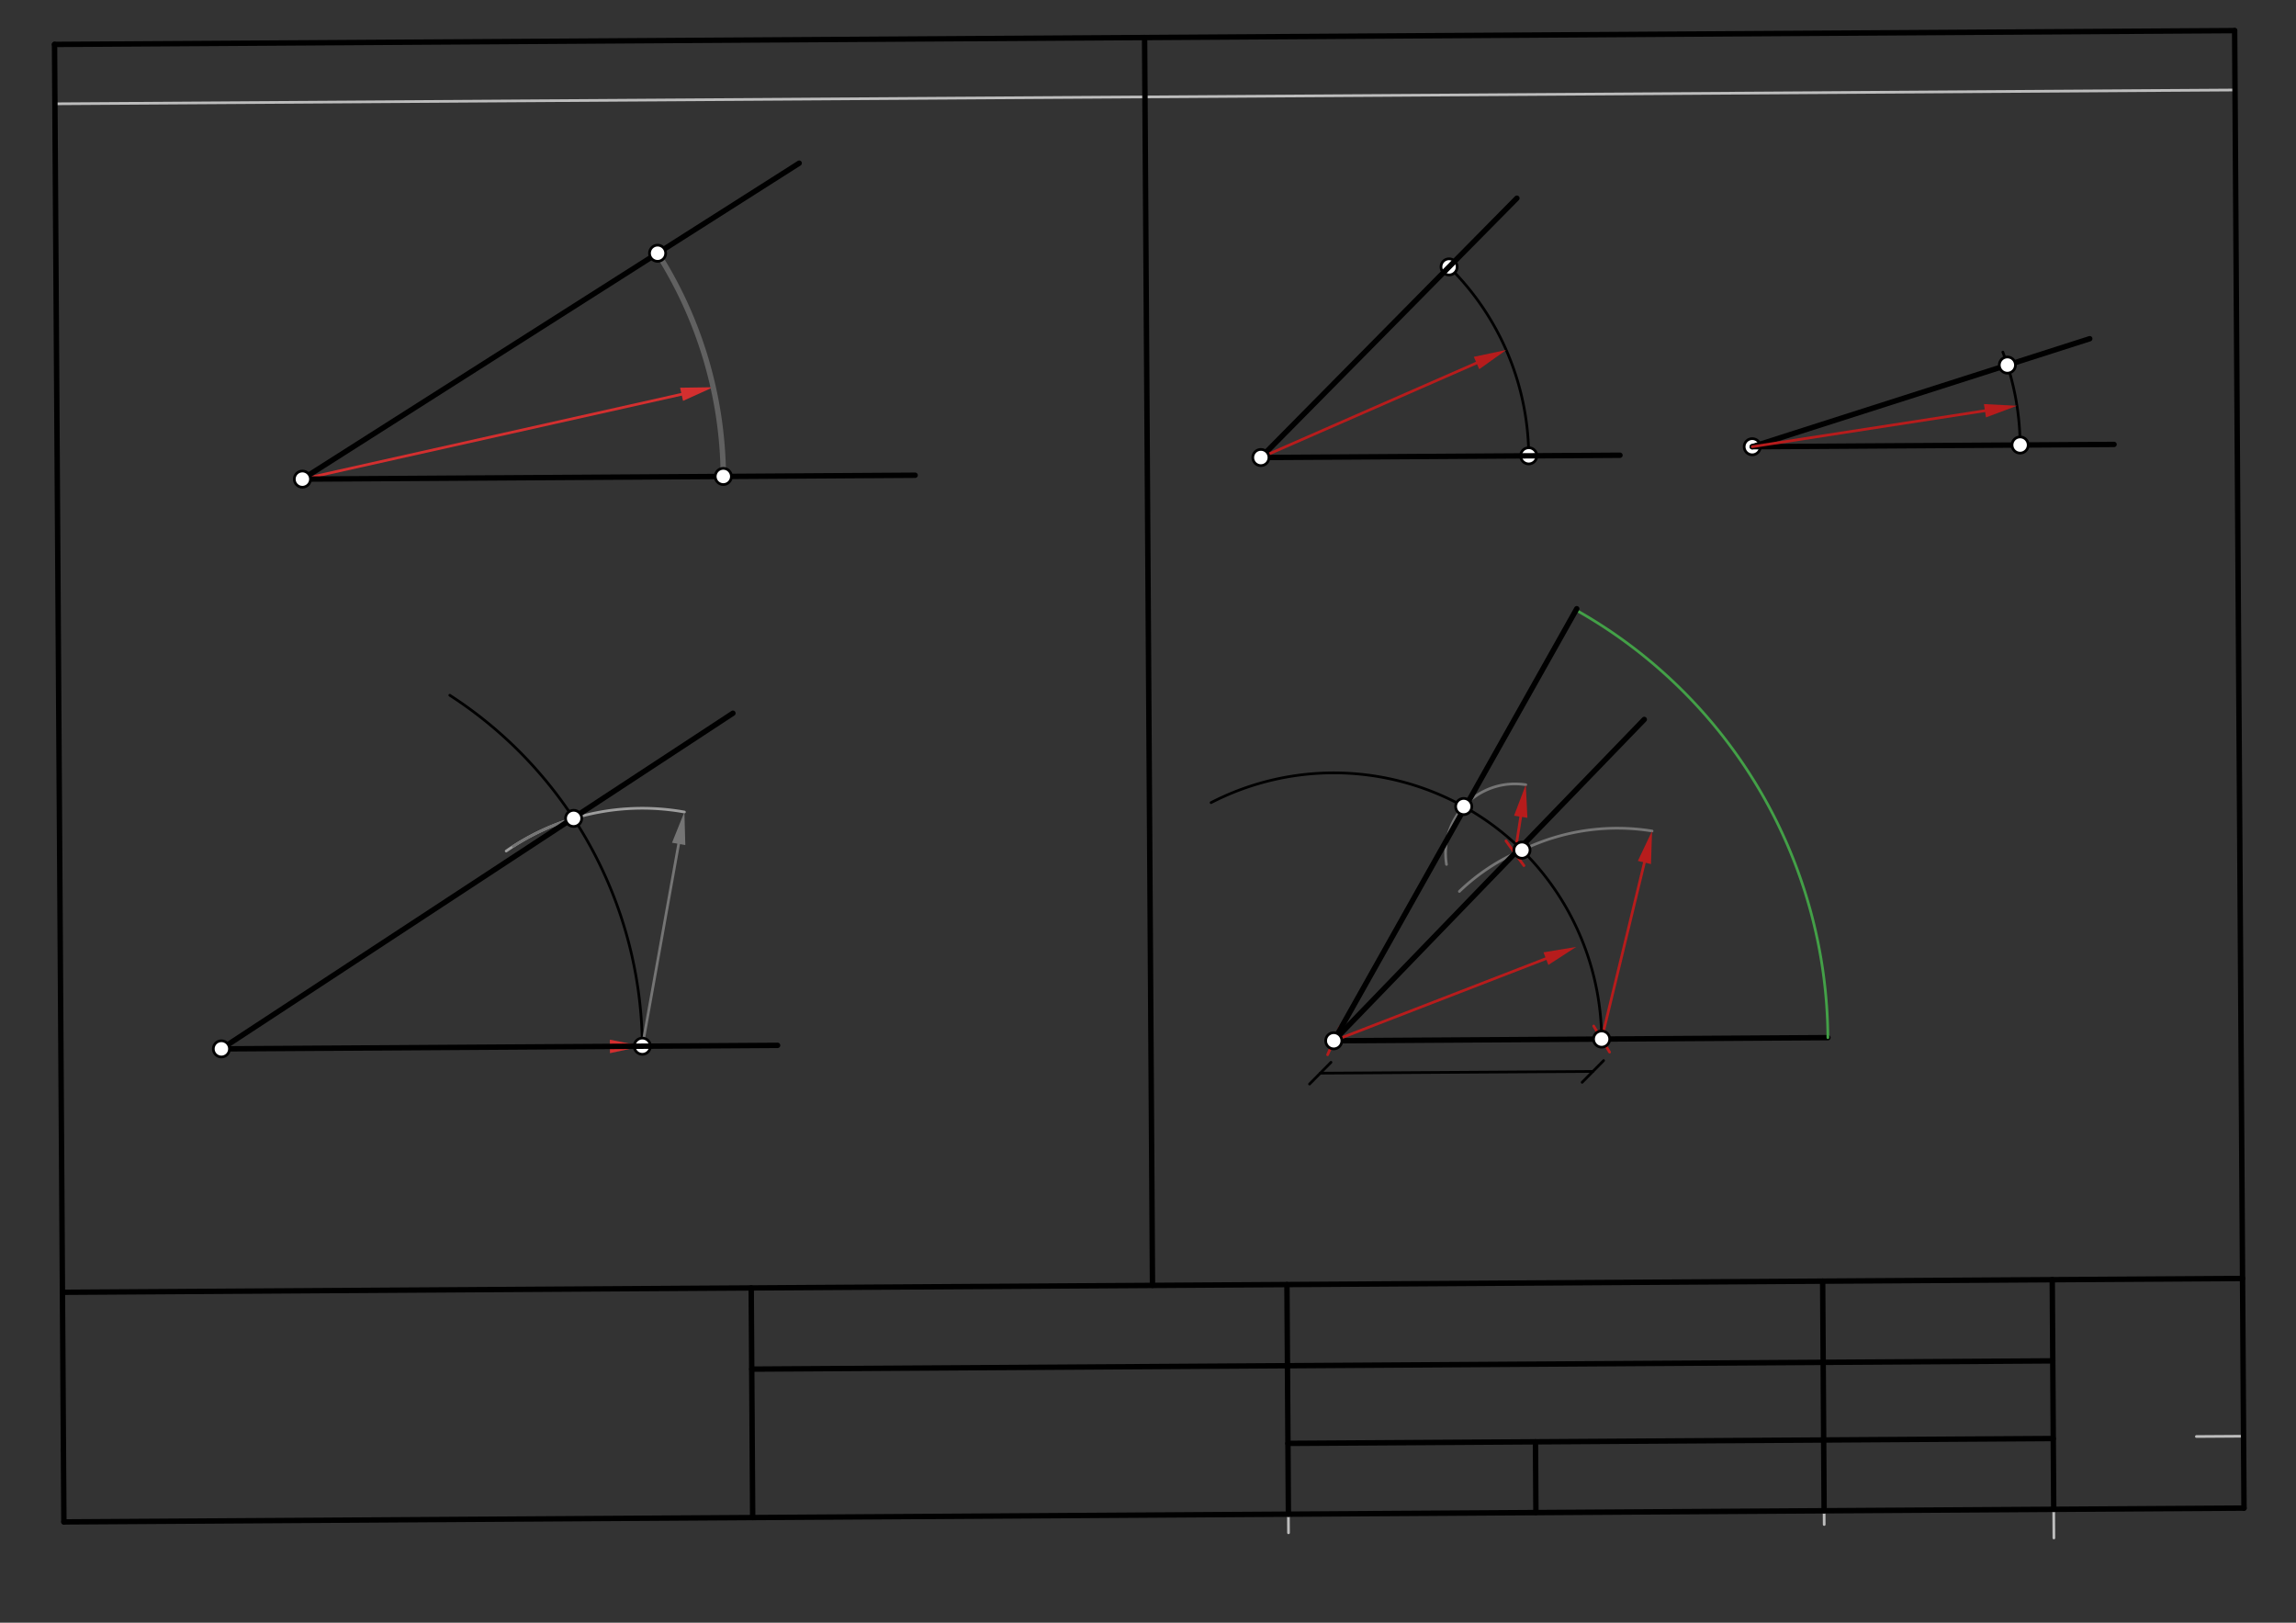 <svg xmlns="http://www.w3.org/2000/svg" class="svg--816" height="100%" preserveAspectRatio="xMidYMid meet" viewBox="0 0 850.394 600.945" width="100%"><rect x="0" y="0" width="850.394" height="600.945" fill="#333333" stroke="none"/><defs><marker id="marker-arrow" markerHeight="16" markerUnits="userSpaceOnUse" markerWidth="24" orient="auto-start-reverse" refX="24" refY="4" viewBox="0 0 24 8"><path d="M 0 0 L 24 4 L 0 8 z" stroke="inherit"></path></marker></defs><g class="aux-layer--949"><g class="element--733"><line stroke="#BDBDBD" stroke-dasharray="none" stroke-linecap="round" stroke-width="1" x1="813.493" x2="830.965" y1="531.993" y2="531.882"></line></g><g class="element--733"><line stroke="#BDBDBD" stroke-dasharray="none" stroke-linecap="round" stroke-width="1" x1="477.081" x2="477.239" y1="542.601" y2="567.651"></line></g><g class="element--733"><line stroke="#BDBDBD" stroke-dasharray="none" stroke-linecap="round" stroke-width="1" x1="675.649" x2="675.403" y1="564.585" y2="525.612"></line></g><g class="element--733"><line stroke="#BDBDBD" stroke-dasharray="none" stroke-linecap="round" stroke-width="1" x1="760.551" x2="760.722" y1="542.535" y2="569.572"></line></g><g class="element--733"><line stroke="#BDBDBD" stroke-dasharray="none" stroke-linecap="round" stroke-width="1" x1="20.338" x2="827.809" y1="38.442" y2="33.331"></line></g><g class="element--733"><line stroke="#D32F2F" stroke-dasharray="none" stroke-linecap="round" stroke-width="1" x1="112" x2="252.435" y1="177.437" y2="146.024"></line><path d="M264.146,143.405 l12,2.5 l0,-5 z" fill="#D32F2F" stroke="#D32F2F" stroke-width="0" transform="rotate(167.391, 264.146, 143.405)"></path></g><g class="element--733"><line stroke="#D32F2F" stroke-dasharray="none" stroke-linecap="round" stroke-width="1" x1="82" x2="225.903" y1="388.438" y2="387.527"></line><path d="M237.902,387.451 l12,2.5 l0,-5 z" fill="#D32F2F" stroke="#D32F2F" stroke-width="0" transform="rotate(179.637, 237.902, 387.451)"></path></g><g class="element--733"><path d="M 237.902 387.451 A 155.906 155.906 0 0 0 166.6 257.482" fill="none" stroke="#000000" stroke-dasharray="none" stroke-linecap="round" stroke-width="1"></path></g><g class="element--733"><path d="M 212.464 303.081 A 88.122 88.122 0 0 1 253.489 300.718" fill="none" stroke="#9E9E9E" stroke-dasharray="none" stroke-linecap="round" stroke-width="1"></path></g><g class="element--733"><path d="M 212.464 303.081 A 88.122 88.122 0 0 0 187.482 315.179" fill="none" stroke="#9E9E9E" stroke-dasharray="none" stroke-linecap="round" stroke-width="1"></path></g><g class="element--733"><line stroke="#757575" stroke-dasharray="none" stroke-linecap="round" stroke-width="1" x1="237.902" x2="251.366" y1="387.451" y2="312.529"></line><path d="M253.489,300.718 l12,2.5 l0,-5 z" fill="#757575" stroke="#757575" stroke-width="0" transform="rotate(100.188, 253.489, 300.718)"></path></g><g class="element--733"><path d="M 211.783 303.289 A 88.122 88.122 0 0 0 190.095 313.424" fill="none" stroke="#757575" stroke-dasharray="none" stroke-linecap="round" stroke-width="1"></path></g><g class="element--733"><path d="M 566.211 168.81 A 99.213 99.213 0 0 0 536.708 98.841" fill="none" stroke="#000000" stroke-dasharray="none" stroke-linecap="round" stroke-width="1"></path></g><g class="element--733"><path d="M 748.211 164.81 A 99.213 99.213 0 0 0 741.818 130.394" fill="none" stroke="#000000" stroke-dasharray="none" stroke-linecap="round" stroke-width="1"></path></g><g class="element--733"><line stroke="#000000" stroke-dasharray="none" stroke-linecap="round" stroke-width="2" x1="494" x2="677.012" y1="385.438" y2="384.279"></line></g><g class="element--733"><line stroke="#B71C1C" stroke-dasharray="none" stroke-linecap="round" stroke-width="1" x1="494" x2="572.583" y1="385.438" y2="355.018"></line><path d="M498,381.438 l-8,8" stroke="#B71C1C" stroke-linecap="round" stroke-width="1" transform="rotate(338.839, 494, 385.438)"></path><path d="M583.774,350.686 l12,2.5 l0,-5 z" fill="#B71C1C" stroke="#B71C1C" stroke-width="0" transform="rotate(158.839, 583.774, 350.686)"></path></g><g class="element--733"><path d="M 563.708 314.841 A 75.934 75.934 0 0 0 540.522 330.13" fill="none" stroke="#757575" stroke-dasharray="none" stroke-linecap="round" stroke-width="1"></path></g><g class="element--733"><path d="M 563.708 314.841 A 80.72 80.72 0 0 1 611.89 307.753" fill="none" stroke="#757575" stroke-dasharray="none" stroke-linecap="round" stroke-width="1"></path></g><g class="element--733"><line stroke="#B71C1C" stroke-dasharray="none" stroke-linecap="round" stroke-width="1" x1="593.211" x2="609.063" y1="384.81" y2="319.415"></line><path d="M597.211,380.81 l-8,8" stroke="#B71C1C" stroke-linecap="round" stroke-width="1" transform="rotate(283.626, 593.211, 384.81)"></path><path d="M611.89,307.753 l12,2.5 l0,-5 z" fill="#B71C1C" stroke="#B71C1C" stroke-width="0" transform="rotate(103.626, 611.89, 307.753)"></path></g><g class="element--733"><path d="M 542.131 298.682 A 25.689 25.689 0 0 1 565.129 290.623" fill="none" stroke="#757575" stroke-dasharray="none" stroke-linecap="round" stroke-width="1"></path></g><g class="element--733"><path d="M 542.131 298.682 A 25.689 25.689 0 0 0 535.754 320.13" fill="none" stroke="#757575" stroke-dasharray="none" stroke-linecap="round" stroke-width="1"></path></g><g class="element--733"><line stroke="#B71C1C" stroke-dasharray="none" stroke-linecap="round" stroke-width="1" x1="561.108" x2="563.251" y1="315.995" y2="302.475"></line><path d="M565.108,311.995 l-8,8" stroke="#B71C1C" stroke-linecap="round" stroke-width="1" transform="rotate(279.006, 561.108, 315.995)"></path><path d="M565.129,290.623 l12,2.5 l0,-5 z" fill="#B71C1C" stroke="#B71C1C" stroke-width="0" transform="rotate(99.006, 565.129, 290.623)"></path></g><g class="element--733"><path d="M 677.012 384.279 A 183.015 183.015 0 0 0 583.725 225.926" fill="none" stroke="#43A047" stroke-dasharray="none" stroke-linecap="round" stroke-width="1"></path></g><g class="element--733"><circle cx="237.902" cy="387.451" r="3" stroke="#000000" stroke-width="1" fill="#ffffff"></circle>}</g><g class="element--733"><circle cx="566.211" cy="168.81" r="3" stroke="#000000" stroke-width="1" fill="#ffffff"></circle>}</g><g class="element--733"><circle cx="536.708" cy="98.841" r="3" stroke="#000000" stroke-width="1" fill="#ffffff"></circle>}</g><g class="element--733"><circle cx="649" cy="165.438" r="3" stroke="#000000" stroke-width="1" fill="#ffffff"></circle>}</g></g><g class="main-layer--75a"><g class="element--733"><line stroke="#000000" stroke-dasharray="none" stroke-linecap="round" stroke-width="2" x1="23.493" x2="20.198" y1="536.993" y2="16.449"></line></g><g class="element--733"><line stroke="#000000" stroke-dasharray="none" stroke-linecap="round" stroke-width="2" x1="20.198" x2="827.67" y1="16.449" y2="11.338"></line></g><g class="element--733"><line stroke="#000000" stroke-dasharray="none" stroke-linecap="round" stroke-width="2" x1="23.493" x2="23.662" y1="536.993" y2="563.617"></line></g><g class="element--733"><line stroke="#000000" stroke-dasharray="none" stroke-linecap="round" stroke-width="2" x1="23.662" x2="831.133" y1="563.617" y2="558.506"></line></g><g class="element--733"><line stroke="#000000" stroke-dasharray="none" stroke-linecap="round" stroke-width="2" x1="831.133" x2="827.67" y1="558.506" y2="11.338"></line></g><g class="element--733"><line stroke="#000000" stroke-dasharray="none" stroke-linecap="round" stroke-width="2" x1="278.775" x2="278.236" y1="562.002" y2="476.964"></line></g><g class="element--733"><line stroke="#000000" stroke-dasharray="none" stroke-linecap="round" stroke-width="2" x1="477.196" x2="476.658" y1="560.746" y2="475.709"></line></g><g class="element--733"><line stroke="#000000" stroke-dasharray="none" stroke-linecap="round" stroke-width="2" x1="675.617" x2="675.079" y1="559.49" y2="474.453"></line></g><g class="element--733"><line stroke="#000000" stroke-dasharray="none" stroke-linecap="round" stroke-width="2" x1="760.655" x2="760.116" y1="558.952" y2="473.915"></line></g><g class="element--733"><line stroke="#000000" stroke-dasharray="none" stroke-linecap="round" stroke-width="2" x1="23.123" x2="830.595" y1="478.579" y2="473.469"></line></g><g class="element--733"><line stroke="#000000" stroke-dasharray="none" stroke-linecap="round" stroke-width="2" x1="278.427" x2="760.307" y1="507.033" y2="503.983"></line></g><g class="element--733"><line stroke="#000000" stroke-dasharray="none" stroke-linecap="round" stroke-width="2" x1="477.03" x2="760.489" y1="534.538" y2="532.744"></line></g><g class="element--733"><line stroke="#000000" stroke-dasharray="none" stroke-linecap="round" stroke-width="2" x1="568.706" x2="568.872" y1="533.958" y2="560.166"></line></g><g class="element--733"><line stroke="#000000" stroke-dasharray="none" stroke-linecap="round" stroke-width="2" x1="426.859" x2="423.934" y1="476.024" y2="13.893"></line></g><g class="element--733"><line stroke="#000000" stroke-dasharray="none" stroke-linecap="round" stroke-width="2" x1="112" x2="338.947" y1="177.438" y2="176.001"></line></g><g class="element--733"><line stroke="#000000" stroke-dasharray="none" stroke-linecap="round" stroke-width="2" x1="112" x2="296" y1="177.438" y2="60.438"></line></g><g class="element--733"><path d="M 267.902 176.451 A 155.906 155.906 0 0 0 243.561 93.782" fill="none" stroke="#616161" stroke-dasharray="none" stroke-linecap="round" stroke-width="2"></path></g><g class="element--733"><line stroke="#000000" stroke-dasharray="none" stroke-linecap="round" stroke-width="2" x1="82" x2="288.004" y1="388.438" y2="387.134"></line></g><g class="element--733"><line stroke="#000000" stroke-dasharray="none" stroke-linecap="round" stroke-width="2" x1="82" x2="271.459" y1="388.438" y2="264.137"></line></g><g class="element--733"><line stroke="#000000" stroke-dasharray="none" stroke-linecap="round" stroke-width="2" x1="467" x2="600.007" y1="169.438" y2="168.596"></line></g><g class="element--733"><line stroke="#000000" stroke-dasharray="none" stroke-linecap="round" stroke-width="2" x1="467" x2="561.826" y1="169.438" y2="73.404"></line></g><g class="element--733"><line stroke="#000000" stroke-dasharray="none" stroke-linecap="round" stroke-width="2" x1="649" x2="783.001" y1="165.438" y2="164.589"></line></g><g class="element--733"><line stroke="#000000" stroke-dasharray="none" stroke-linecap="round" stroke-width="2" x1="774" x2="649" y1="125.438" y2="165.438"></line></g><g class="element--733"><line stroke="#B71C1C" stroke-dasharray="none" stroke-linecap="round" stroke-width="1" x1="467" x2="546.88" y1="169.438" y2="134.434"></line><path d="M557.871,129.618 l12,2.5 l0,-5 z" fill="#B71C1C" stroke="#B71C1C" stroke-width="0" transform="rotate(156.337, 557.871, 129.618)"></path></g><g class="element--733"><line stroke="#B71C1C" stroke-dasharray="none" stroke-linecap="round" stroke-width="1" x1="649" x2="735.188" y1="165.438" y2="152.109"></line><path d="M747.047,150.276 l12,2.5 l0,-5 z" fill="#B71C1C" stroke="#B71C1C" stroke-width="0" transform="rotate(171.209, 747.047, 150.276)"></path></g><g class="element--733"><line stroke="#000000" stroke-dasharray="none" stroke-linecap="round" stroke-width="1" x1="489" x2="589.971" y1="397.438" y2="396.798"></line><path d="M493,393.438 l-8,8" stroke="#000000" stroke-linecap="round" stroke-width="1" transform="rotate(359.637, 489, 397.438)"></path><path d="M593.971,392.798 l-8,8" stroke="#000000" stroke-linecap="round" stroke-width="1" transform="rotate(179.637, 589.971, 396.798)"></path></g><g class="element--733"><path d="M 593.211 384.81 A 99.213 99.213 0 0 0 448.565 297.24" fill="none" stroke="#000000" stroke-dasharray="none" stroke-linecap="round" stroke-width="1"></path></g><g class="element--733"><line stroke="#000000" stroke-dasharray="none" stroke-linecap="round" stroke-width="2" x1="494" x2="609" y1="385.438" y2="266.438"></line></g><g class="element--733"><line stroke="#000000" stroke-dasharray="none" stroke-linecap="round" stroke-width="2" x1="494" x2="584" y1="385.438" y2="225.438"></line></g><g class="element--733"><circle cx="112" cy="177.438" r="3" stroke="#000000" stroke-width="1" fill="#ffffff"></circle>}</g><g class="element--733"><circle cx="267.902" cy="176.451" r="3" stroke="#000000" stroke-width="1" fill="#ffffff"></circle>}</g><g class="element--733"><circle cx="243.561" cy="93.782" r="3" stroke="#000000" stroke-width="1" fill="#ffffff"></circle>}</g><g class="element--733"><circle cx="82" cy="388.438" r="3" stroke="#000000" stroke-width="1" fill="#ffffff"></circle>}</g><g class="element--733"><circle cx="212.464" cy="303.081" r="3" stroke="#000000" stroke-width="1" fill="#ffffff"></circle>}</g><g class="element--733"><circle cx="467" cy="169.438" r="3" stroke="#000000" stroke-width="1" fill="#ffffff"></circle>}</g><g class="element--733"><circle cx="748.211" cy="164.81" r="3" stroke="#000000" stroke-width="1" fill="#ffffff"></circle>}</g><g class="element--733"><circle cx="743.492" cy="135.2" r="3" stroke="#000000" stroke-width="1" fill="#ffffff"></circle>}</g><g class="element--733"><circle cx="494" cy="385.438" r="3" stroke="#000000" stroke-width="1" fill="#ffffff"></circle>}</g><g class="element--733"><circle cx="593.211" cy="384.81" r="3" stroke="#000000" stroke-width="1" fill="#ffffff"></circle>}</g><g class="element--733"><circle cx="563.708" cy="314.841" r="3" stroke="#000000" stroke-width="1" fill="#ffffff"></circle>}</g><g class="element--733"><circle cx="542.131" cy="298.682" r="3" stroke="#000000" stroke-width="1" fill="#ffffff"></circle>}</g></g><g class="snaps-layer--ac6"></g><g class="temp-layer--52d"></g></svg>